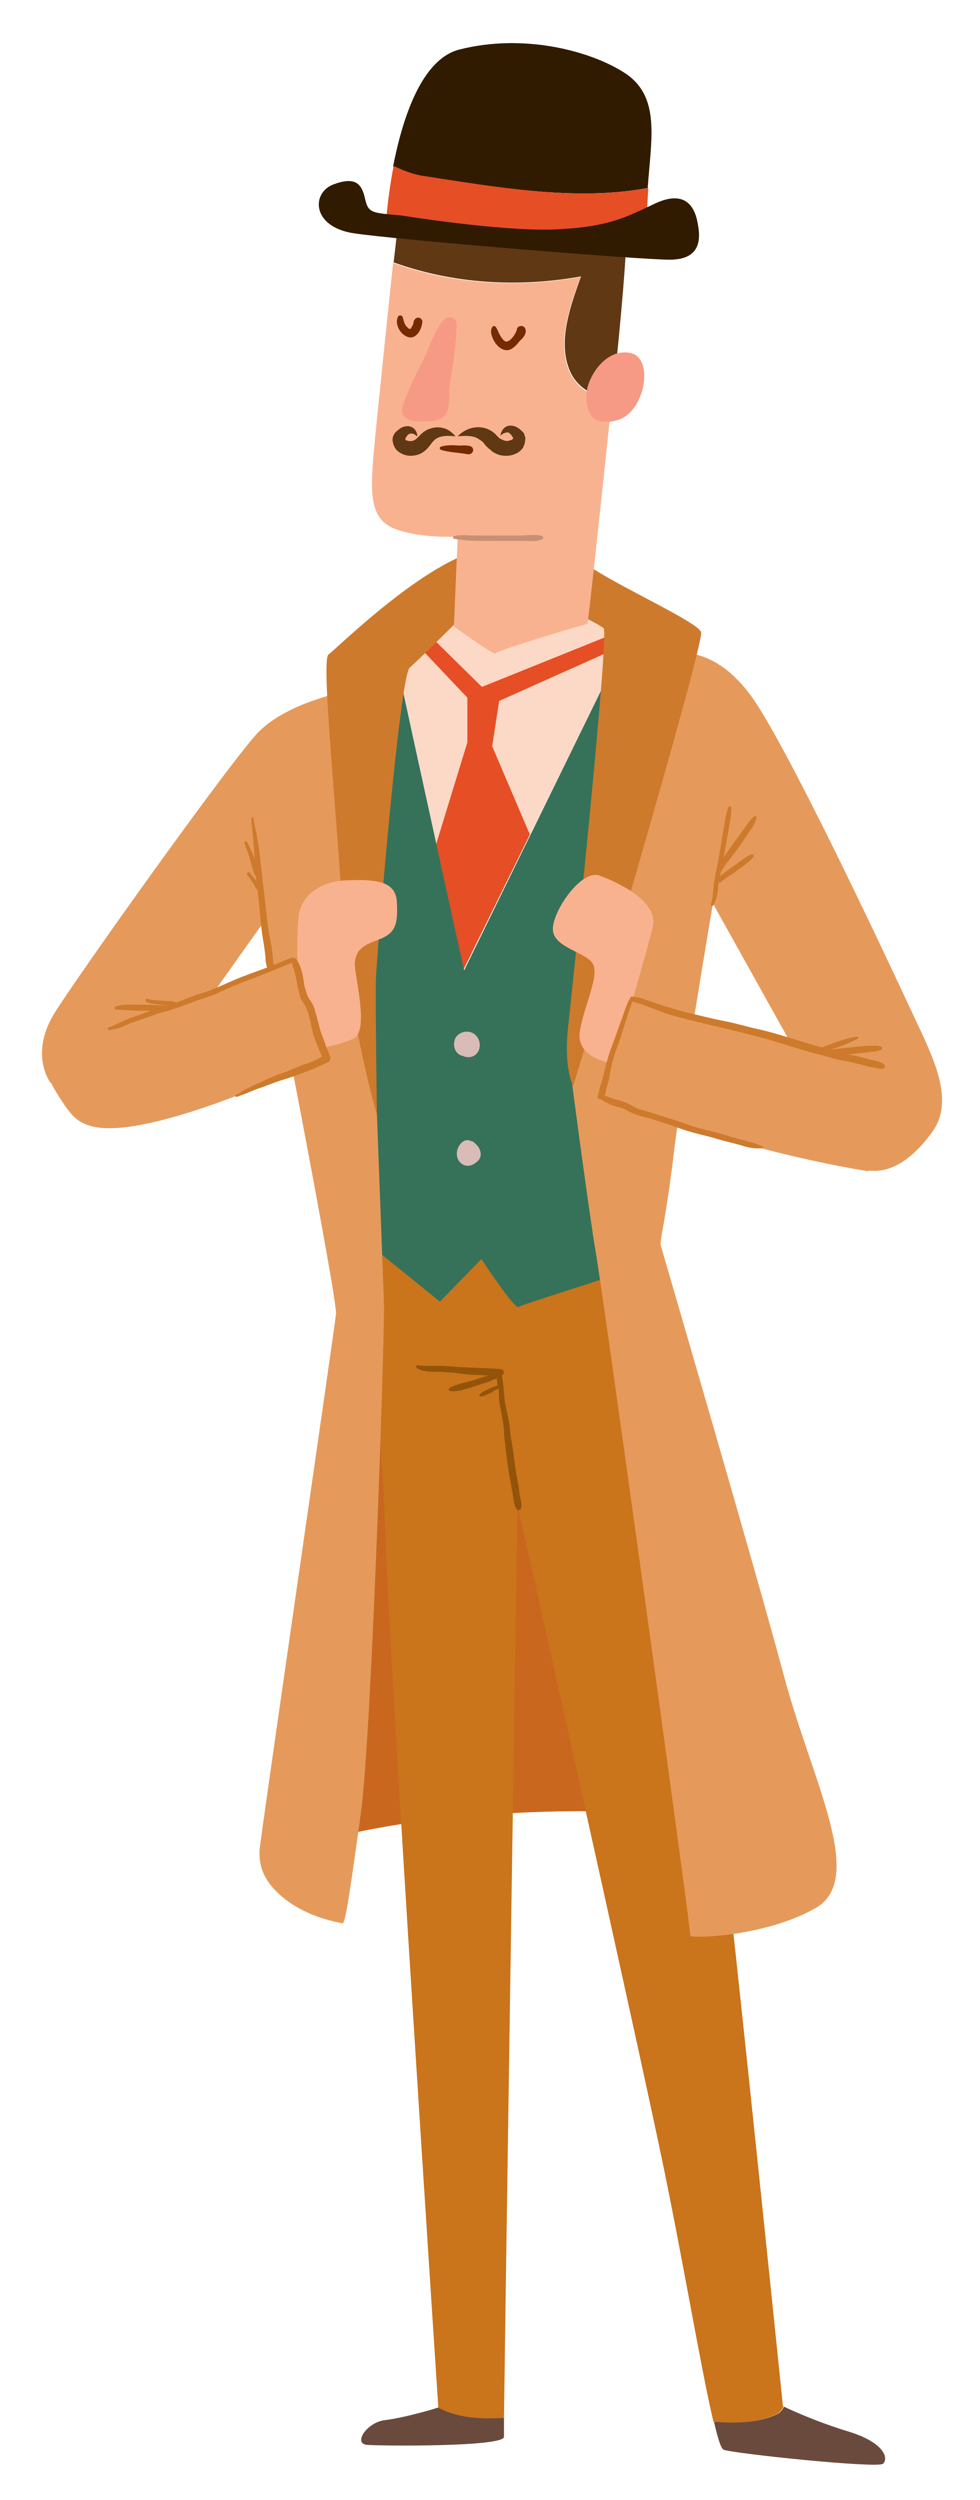 <svg xmlns="http://www.w3.org/2000/svg" xmlns:xlink="http://www.w3.org/1999/xlink" id="Calque_1" x="0px" y="0px" viewBox="0 0 182 464" style="enable-background:new 0 0 182 464;" xml:space="preserve">
<style type="text/css">
	.st0{fill:#CA671E;}
	.st1{fill:#6B4A3E;}
	.st2{fill:#CA741C;}
	.st3{fill:#93540A;}
	.st4{fill:#FCD8C6;}
	.st5{fill:#E64E25;}
	.st6{fill:#367259;}
	.st7{fill:#E59A5B;}
	.st8{fill:#CE7A2C;}
	.st9{fill:#D9BBB8;}
	.st10{fill:#F9B28F;}
	.st11{fill:#603813;}
	.st12{fill:#C79075;}
	.st13{fill:#F69A85;}
	.st14{fill:#752A00;}
	.st15{fill:#311B00;}
</style>
<path class="st0" d="M58.5,342.1c0.5-0.2,11.2-3.8,32.1-5.3c20.9-1.4,29.2,0,29.2,0s-12.9-89.8-13.7-89.8c-0.8,0-38.2,0-38.2,0  L58.5,342.1z"></path>
<path class="st1" d="M157.5,451.3c-5.9-1.8-10.9-4.1-11.9-4.6c-0.3,0.6-0.7,1.1-1.3,1.4c-3.5,1.7-7.7,1.6-11.7,1.4  c0.7,3.1,1.3,5,1.8,5.2c1.8,0.7,28.4,3.5,29.6,2.6C165.1,456.2,164.1,453.3,157.5,451.3z"></path>
<path class="st1" d="M81.5,446.8C81.5,446.9,81.5,446.9,81.5,446.8c0,0.1-6.5,2-10,2.4c-3.4,0.4-6,4.4-3.3,4.6  c2.7,0.2,25.4,0.4,25.4-1.5c0-0.2,0-1.4,0-3.6C89.5,449,85.3,448.8,81.5,446.8z"></path>
<path class="st2" d="M145.4,446.6c0,0-12.5-122.2-13.3-122.3c-0.8-0.2-16-93.9-16-93.9l-27-3.5l-23.3,3.5c0,0,4.8,25.9,5.7,53  c0.9,26.8,9.7,160.2,9.9,163.5c3.8,2,8,2.1,12.2,1.9c0.3-24.8,2.5-169.5,2.5-169.5s21.1,94.2,26.5,119.9c4.1,19.4,7.6,40.7,9.9,50.3  c4,0.3,8.2,0.3,11.7-1.4c0.6-0.3,1-0.8,1.3-1.4C145.5,446.6,145.4,446.6,145.4,446.6z"></path>
<path class="st3" d="M96.5,277.4c-0.1-1.1-0.3-2.1-0.5-3.2c-0.4-2.2-0.6-4.5-1-6.7c-0.2-1.1-0.3-2.2-0.4-3.3  c-0.2-1.1-0.5-2.2-0.7-3.3c-0.4-1.8-0.3-3.7-0.7-5.6c0.5-0.2,0.5-1.2-0.3-1.2c-2.7-0.2-5.4-0.2-8.1-0.4c-1.3-0.1-2.5-0.2-3.8-0.2  c-1.1,0-2.3,0.1-3.4-0.1c-0.3-0.1-0.4,0.3-0.2,0.5c0.9,0.6,1.9,0.7,3,0.7c1.3,0,2.6,0.1,3.9,0.2c1.4,0.2,2.8,0.4,4.2,0.4  c0.7,0,1.5,0.1,2.2,0.1c0,0,0,0,0,0c-0.8,0.3-1.7,0.5-2.5,0.8c-1.5,0.5-3.2,0.7-4.7,1.5c-0.2,0.1-0.2,0.6,0.1,0.6  c1.4,0.2,2.9-0.4,4.3-0.8c0.8-0.3,1.7-0.6,2.5-0.8c0.6-0.2,1.2-0.6,1.9-0.7c0,0.4,0.1,0.9,0.1,1.3c-0.5,0.1-1,0.3-1.4,0.5  c-0.7,0.3-1.4,0.6-1.9,1.1c-0.2,0.2,0,0.5,0.3,0.4c0.6-0.1,1.1-0.4,1.6-0.6c0.5-0.3,1-0.6,1.6-0.9c0.1,1,0,1.9,0.2,2.9  c0.2,1.1,0.4,2.2,0.6,3.3c0.2,1.1,0.2,2.2,0.3,3.3c0.3,2.2,0.5,4.5,0.9,6.7c0.2,1.1,0.4,2.2,0.6,3.3c0.2,0.9,0.2,2.3,0.8,3  c0.2,0.2,0.5,0.1,0.7-0.1C97.1,279.5,96.6,278.1,96.5,277.4z"></path>
<path class="st4" d="M114.6,122.1l3.6-0.6c0.3-2.9,0.4-4.7,0.3-4.7c-0.6,0-20.6-10.7-20.6-10.7l-19.6,7.7c0,0-2.1,4.7-4.3,10  C77,138.9,86.1,180,86.1,180L114.6,122.1z"></path>
<path class="st5" d="M92.7,130.1l25.7-11.5c0.1-1.1,0.1-1.8,0-1.8c-0.1,0-0.5-0.2-1.1-0.5l-27.8,11.2l-12.1-11.9  c-0.3,0.7-0.7,1.7-1.2,2.7l10.6,11.2v8.3c0,0-3.7,12-5.8,18.9c2.8,12.5,5.1,23.2,5.1,23.2l12.3-25l-7-16.4L92.7,130.1z"></path>
<path class="st6" d="M113.3,163.9c0.1-0.4,3.8-30.5,4.9-42.4l-3.6,0.6l-28.4,58c0,0-9.1-41.1-12.3-56.3c-2.7,6.2-5.6,13.2-5.7,13.8  c-0.2,1.1,0,68.8,0,68.8l-2.2,22.5l15.7,12.7l7.7-7.9c0,0,6.2,9.4,6.9,8.9c0.6-0.5,18.5-5.9,18.7-6.4  C114.9,235.8,113.1,164.4,113.3,163.9z"></path>
<path class="st7" d="M124,121.5c0,0,8.6-3.1,16.6,9.3c8,12.5,25.6,50.3,29.1,57.8c3.5,7.5,7.7,15.5,3.5,21.4  c-4.2,5.9-9.3,8.9-14.4,6.5c-5.1-2.4-10.4-20.1-10.4-20.1l-16-28.7c0,0-5.9,34.8-7.3,46.6c-1.4,11.8-2.6,16-2.4,16.8  c0.2,0.8,17.7,60.5,22.9,80c5.2,19.5,15.4,37.7,5.8,43.1c-9.6,5.4-23.3,5.6-23.2,5.1c0.2-0.5-16.4-120.7-17.6-127.1  c-1.1-6.4-5.1-36.1-5-36.6c0-0.5,15.4-68,15.4-68L124,121.5z"></path>
<path class="st7" d="M71.3,241.6c0.3,1.1-2.2,80-4.3,95.1c-2.1,15.2-2.9,20.4-3.4,20.3c-0.5-0.2-5.7-0.8-10.4-4.3  c-4.6-3.5-5.1-6.7-5-9.3c0.2-2.6,13.9-96.6,14.2-99.5c0.3-2.9-13.4-72.8-13.4-72.8S33.7,192.5,33.7,193c0,0.5-24.3,8-24.3,8  s-4.2-5.4,1-13.4c5.1-8,31.3-44.7,37.2-51.3c5.9-6.5,19.2-8.5,19.2-8.5l0.3,52.2l2.9,26.8L71.3,241.6z"></path>
<path class="st8" d="M70,206.9c0,0-5.3-17.7-6.4-37.4c-1.1-19.6-4-47-2.6-48c1.4-1,20-19.4,30.1-19.6c10.1-0.2,13.6,0.3,19.9,4.2  c6.2,3.8,18.4,9.4,19.2,11.2c0.8,1.8-23.7,84.8-23.8,84.3c-0.1-0.5-1.7-3.5-0.9-10.9c0.8-7.3,7.7-73.1,6.6-74.1  c-1.1-1-13.3-6.9-14.9-6.9c-1.6,0-8.9,2.6-9.4,2.9c-0.5,0.3-9.8,9.7-11.7,11.3c-1.9,1.6-6.2,54.2-6.3,58.1  C69.7,186,70,206.9,70,206.9z"></path>
<g>
	<path class="st9" d="M86.9,191.5c-1.1-0.1-2.3,0.6-2.5,1.7c-0.3,1.2,0.3,2.6,1.6,2.8c0.2,0.1,0.5,0.2,0.7,0.2   c1.4,0.2,2.4-0.9,2.4-2.2C89.1,192.7,88.2,191.6,86.9,191.5z"></path>
	<path class="st9" d="M88.7,212.7c-0.2-0.2-0.4-0.4-0.6-0.6c-0.2-0.2-0.4-0.3-0.6-0.3c-0.1,0-0.1,0-0.2-0.1c-1-0.3-1.8,0.4-2.2,1.3   c0,0.1,0,0.1-0.1,0.2c-0.3,0.8-0.2,1.9,0.4,2.5c0.9,1,2.2,0.8,3.1,0C89.6,214.9,89.4,213.6,88.7,212.7z"></path>
</g>
<path class="st7" d="M117.2,185.3l44.7,12.8l-0.6,19.3c0,0-12.7-1.9-27.4-6.4c-14.7-4.5-22.3-7.6-22.3-7.6L117.2,185.3z"></path>
<path class="st10" d="M117.3,186.2c-0.3-0.2-3.8,11.1-3.8,11.1s-6.7-0.9-5.8-6c0.9-5.1,3.9-10.6,2.2-12.7c-1.7-2.1-7.7-2.9-7.2-6.6  c0.4-3.6,5.4-10.6,8.6-9.5c3.2,1.2,11.2,4.7,9.9,9.7C119.9,177.3,117.3,186.2,117.3,186.2z"></path>
<path class="st7" d="M54.7,178.3l6,17.9c0,0-16.7,8.1-30.2,11.6c-13.5,3.5-16.1,0.6-18.1-2.1c-2-2.8-2.9-4.7-2.9-4.7l4.3-7.9  L54.7,178.3z"></path>
<path class="st10" d="M55.3,180.1c0,0-0.3-7,0.2-10.3c0.5-3.3,3.6-6.2,8.8-6.4c5.2-0.2,9.2,0,9.4,4c0.2,4-0.1,5.8-3.4,7  c-3.3,1.2-4.2,2.1-4.4,4.4c-0.1,2.3,2.8,12.6-0.3,14c-3.2,1.4-5.6,1.6-5.6,1.6L55.3,180.1z"></path>
<path class="st8" d="M61.2,195.9c-0.1-0.6-0.5-1.2-0.7-1.8c-0.2-0.8-0.6-1.6-0.9-2.5c-0.5-1.6-0.8-3.3-1.4-4.9  c-0.3-0.7-0.8-1.2-1.1-1.9c-0.2-0.6-0.5-1.4-0.6-2c-0.2-1.6-0.5-3.4-1.5-4.8c-0.1-0.1-0.3-0.2-0.4-0.2c-0.1-0.1-0.2-0.1-0.4,0  c-1.1,0.3-2.2,0.8-3.3,1.3c-0.3-0.6-0.2-1.6-0.3-2.2c-0.1-1.1-0.4-2.3-0.6-3.4c-0.4-2.4-0.6-4.8-0.9-7.3c-0.3-2.3-0.5-4.6-0.8-7  c-0.1-1.2-0.3-2.4-0.5-3.5c-0.2-1.3-0.6-2.5-0.7-3.8c0-0.3-0.4-0.3-0.4,0c0,1.2,0.2,2.4,0.3,3.6c0.1,1.2,0.2,2.5,0.3,3.7  c0,0.1,0,0.1,0,0.2c-0.4-1.1-0.9-2.1-1.4-3.1c-0.1-0.3-0.6-0.1-0.5,0.2c0.4,1.1,0.8,2.2,1.1,3.3c0.3,0.8,0.4,1.9,0.9,2.7  c0,0.1,0.1,0.1,0.1,0.1c0,0.3,0.1,0.6,0.1,0.9c-0.4-0.5-0.8-1-1.2-1.5c-0.2-0.3-0.7,0.1-0.5,0.4c0.4,0.5,0.8,1.1,1.2,1.6  c0.2,0.4,0.4,0.9,0.7,1.2c0.1,0.5,0.1,1.1,0.2,1.6c0.3,2.4,0.4,4.9,0.8,7.3c0.2,1.2,0.4,2.4,0.5,3.6c0,0.6,0.1,1.3,0.3,1.9  c-1.4,0.5-2.8,1-4.1,1.5c-2.8,1-5.4,2.5-8.2,3.3c-1.4,0.4-2.7,1-4.1,1.5c-0.2,0.1-0.3,0.1-0.5,0.2c-0.5-0.3-1.3-0.3-1.9-0.3  c-1.1-0.1-2.4-0.1-3.4-0.4c-0.4-0.1-0.5,0.4-0.2,0.6c0.8,0.3,1.8,0.4,2.7,0.5c0.4,0.1,0.8,0.1,1.2,0.1c-0.1,0-0.1,0-0.2,0.1  c-0.5-0.1-1.1-0.1-1.6-0.1c-0.9-0.1-1.8-0.1-2.6-0.1c-1.7,0-3.6-0.2-5.2,0.3c-0.3,0.1-0.3,0.6,0.1,0.6c0.8,0,1.5,0.1,2.3,0.1  c0.9,0.1,1.9,0.1,2.8,0.1c0.4,0,0.9,0,1.3,0c-1.2,0.4-2.4,0.9-3.6,1.3c-1.5,0.5-2.8,1.3-4.2,1.8c-0.3,0.1-0.2,0.6,0.1,0.5  c0.7-0.2,1.3-0.2,1.9-0.4c0.7-0.3,1.4-0.6,2.1-0.9c1.4-0.5,2.9-1,4.3-1.5c0.7-0.3,1.5-0.5,2.2-0.7c0.3,0,0.5-0.1,0.8-0.2  c0.1,0,0.1-0.1,0.2-0.1c0.3-0.1,0.7-0.2,1-0.3c1.5-0.5,2.9-1.1,4.4-1.6c1.3-0.4,2.5-0.8,3.7-1.4c1.5-0.7,3-1.3,4.5-1.9  c3-1.1,5.9-2.3,8.8-3.5c0,0.1,0.1,0.3,0.1,0.3c0.1,0.4,0.2,0.9,0.4,1.3c0.2,0.9,0.4,1.7,0.5,2.6c0.1,0.7,0.4,1.3,0.5,2  c0.2,0.8,0.8,1.3,1.1,2c0.7,1.5,0.9,3.2,1.3,4.8c0.2,0.8,0.6,1.7,0.9,2.5c0.2,0.6,0.6,1.3,0.8,1.9c-0.4,0.2-0.8,0.5-1.3,0.7  c-0.7,0.3-1.4,0.6-2.1,0.8c-1.4,0.5-2.8,1.2-4.3,1.7c-1.5,0.5-2.9,1.2-4.2,1.8c-0.7,0.3-1.4,0.6-2.1,1c-0.7,0.3-1.3,0.9-2,1.1  c-0.2,0.1-0.1,0.4,0.1,0.4c1.3-0.4,2.6-1,3.9-1.5c1.6-0.5,3.1-1.2,4.8-1.7c1.5-0.4,2.9-1,4.3-1.5c1.4-0.5,2.8-1.2,4.1-1.8  C61.5,196.8,61.4,196.2,61.2,195.9z"></path>
<g>
	<path class="st8" d="M164.1,197.5c-0.7-0.5-1.5-0.6-2.3-0.8c-0.9-0.2-1.9-0.5-2.8-0.7c-0.5-0.1-1-0.2-1.5-0.3c0.4,0,0.7,0,1.1-0.1   c0.9-0.1,1.9-0.2,2.8-0.3c0.8-0.1,1.6-0.1,2.3-0.5c0.2-0.1,0.2-0.4,0-0.5c-0.6-0.3-1.3-0.2-2-0.2c-0.9,0-1.9,0.1-2.8,0.2   c-1.5,0.2-3,0.3-4.5,0.5c0,0-0.1,0-0.1,0c1.7-0.5,3.4-1.2,5-2c0.2-0.1,0.1-0.5-0.1-0.4c-2.2,0.3-4.4,1.2-6.5,2c-4-1-7.9-2.5-12-3.4   c-1.9-0.4-3.8-1-5.8-1.4c-2.1-0.4-4.1-0.9-6.2-1.4c-2-0.5-4-1-6-1.7c-0.9-0.3-1.8-0.6-2.7-0.9c-0.8-0.3-1.7-0.6-2.5-0.6   c-0.1-0.1-0.4,0-0.4,0.1c0,0,0,0,0,0c-0.1,0.1-0.1,0.2-0.1,0.2c-0.7,1.2-1.1,2.7-1.6,4c-0.6,1.7-1.2,3.4-1.8,5   c-0.6,1.5-1,3.1-1.4,4.7c-0.2,0.9-0.4,1.7-0.7,2.5c-0.2,0.5-0.2,1.1-0.4,1.6c-0.1,0.1-0.1,0.3-0.1,0.4c0,0,0,0.1,0,0.1   c0,0.3,0.2,0.4,0.5,0.4c0.1,0.1,0.2,0.1,0.3,0.2c0.5,0.3,1,0.5,1.5,0.8c0.5,0.2,1.1,0.4,1.6,0.5c0.6,0.1,1.4,0.5,1.9,0.8   c1.2,0.6,2.5,1,3.9,1.3c1.3,0.4,2.7,0.9,4,1.3c1.4,0.5,2.8,1,4.3,1.4c1.5,0.4,3,0.7,4.5,1.2c1.4,0.4,2.8,0.7,4.2,1.1   c1.2,0.4,2.6,0.7,3.9,0.5c0.2,0,0.2-0.3,0-0.3c-1.1-0.6-2.4-0.8-3.6-1.2c-1.3-0.3-2.6-0.7-3.9-1.1c-1.4-0.4-2.8-0.7-4.2-1.1   c-1.5-0.4-2.8-0.9-4.3-1.4c-1.3-0.4-2.5-0.8-3.8-1.2c-0.6-0.2-1.3-0.4-1.9-0.6c-0.7-0.2-1.4-0.3-2-0.7c-1-0.5-2-1.1-3.1-1.3   c-0.6-0.1-1.2-0.4-1.8-0.6c-0.2-0.1-0.4-0.1-0.7-0.2c0.1-0.4,0.2-0.8,0.3-1.2c0.2-0.8,0.5-1.7,0.6-2.5c0.3-1.7,0.7-3.4,1.3-5   c0.6-1.6,1.1-3.2,1.6-4.8c0.3-0.8,0.5-1.6,0.8-2.5c0.2-0.5,0.4-1,0.5-1.5c1.7,0.4,3.3,1.1,4.9,1.7c1.8,0.7,3.7,1.2,5.7,1.7   c4,1,8,1.9,11.9,2.9c4.1,1,8.1,2.5,12.1,3.5c1,0.2,1.9,0.5,2.9,0.8c1,0.3,2,0.4,3,0.6c0.9,0.3,1.9,0.4,2.8,0.7   c0.9,0.3,1.9,0.4,2.8,0.6C164.3,198.5,164.6,197.8,164.1,197.5z"></path>
	<path class="st8" d="M137.1,157.4c0.7-0.9,1.3-1.9,1.9-2.8c0.6-0.8,1.3-1.8,1.5-2.8c0.1-0.2-0.2-0.5-0.4-0.3   c-0.8,0.6-1.3,1.5-1.9,2.3c-0.7,1-1.5,2-2.2,3c-0.5,0.8-1.1,1.5-1.6,2.3c0.3-1.5,0.5-3,0.8-4.4c0.2-1.6,0.7-3.2,0.6-4.8   c0-0.3-0.4-0.3-0.5-0.1c-0.6,1.4-0.7,3.1-1,4.6c-0.3,1.6-0.5,3.1-0.8,4.7c-0.1,0.7-0.3,1.4-0.4,2.2c-0.1,0.2-0.1,0.5-0.2,0.7   c0,0.1,0,0.1,0,0.2c-0.1,0.5-0.2,1.1-0.3,1.6c-0.2,1.3-0.1,2.8-0.6,4c-0.1,0.3,0.4,0.5,0.5,0.2c0.2-0.5,0.5-1,0.6-1.5   c0.2-0.7,0.2-1.4,0.3-2.1c0-0.2,0.1-0.4,0.1-0.6c0.1,0,0.3,0,0.4-0.1c0.9-0.8,2.1-1.4,3.1-2.2c1-0.7,2.1-1.5,2.9-2.4   c0.2-0.3,0-0.7-0.4-0.5c-1.2,0.5-2.2,1.4-3.3,2.2c-0.9,0.6-1.8,1.2-2.5,1.9c0.1-0.3,0.1-0.6,0.2-0.9   C134.9,160.1,136.1,158.8,137.1,157.4z"></path>
</g>
<path class="st10" d="M105.6,68.6c-2.1-5.4,0.3-11.8,2.2-17.2c-11.6,2.1-23.7,1.4-34.8-2.6c-1.1,10.5-3.1,29.6-3.6,35.3  c-0.7,8.1-0.6,12.5,4.3,14.2c4.9,1.7,11.3,1.3,11.3,1.3l-0.7,16.7c0,0,7.7,5.5,7.7,5c0-0.5,17-5.6,17.1-5.5  c0.1,0.1,2.7-24.1,4.5-41.3C110,73.7,106.9,72,105.6,68.6z"></path>
<path class="st11" d="M116.3,44.6l-42.4-3c0,0-0.3,2.9-0.8,7.1c11.1,4,23.2,4.7,34.8,2.6c-1.9,5.4-4.3,11.8-2.2,17.2  c1.3,3.4,4.4,5.1,8,5.7c0.5-4.4,0.9-8.3,1.2-11.3C116.3,48.3,116.3,44.6,116.3,44.6z"></path>
<path class="st12" d="M100.7,99.5c-1.2-0.4-2.6-0.1-3.9-0.1c-1.5,0-3,0-4.4,0c-1.4,0-2.7,0-4.1,0c-1.4,0-2.7-0.2-4,0.1  c-0.2,0-0.2,0.5,0,0.5c2.7,0.5,5.4,0.4,8.1,0.4c1.5,0,3,0,4.4,0c1.3,0,2.8,0.2,3.9-0.3C101,99.9,100.9,99.6,100.7,99.5z"></path>
<path class="st13" d="M84.1,59c-0.5-0.2-0.9-0.1-1.3,0.1c-0.1,0-0.2,0-0.3,0.1c-1.4,1.7-2.2,3.6-3,5.6c-0.9,2.2-2.1,4.3-3.1,6.5  c-0.5,1.1-0.9,2.2-1.3,3.2c-0.3,0.8-0.8,1.7-0.2,2.6c0.9,1.3,2.9,1.1,4.3,1.1c1,0,2.1-0.1,2.9-0.6c0.8-0.5,1.1-1.5,1.2-2.3  c0.2-1.1,0.1-2.3,0.2-3.4c0.1-1.3,0.4-2.7,0.6-4c0.3-2.3,0.6-4.7,0.7-7.1C84.9,60.1,84.7,59.3,84.1,59z"></path>
<path class="st14" d="M87.3,82.8c-0.7-0.2-1.5-0.1-2.2-0.1c-1.1-0.1-2.2-0.1-3.2,0.2c-0.3,0.1-0.3,0.5,0,0.6  c1.6,0.5,3.3,0.5,4.9,0.8C87.9,84.5,88.3,83.1,87.3,82.8z"></path>
<g>
	<path class="st14" d="M78.1,59.1c-0.6-0.4-1.2,0.1-1.3,0.7c0,0.3-0.2,0.7-0.4,1c-0.2,0.4-0.4,0.3-0.7,0c-0.6-0.5-0.7-1.2-0.9-1.9   c-0.1-0.4-0.7-0.5-0.9-0.1c-0.6,1.3,0.3,3,1.5,3.6c1.7,0.9,2.8-1,3-2.4C78.5,59.6,78.4,59.3,78.1,59.1z"></path>
	<path class="st14" d="M97.5,60.9c-0.3-0.6-1.4-0.5-1.5,0.2c-0.1,0.7-1.1,2.2-1.9,2.3c-0.5,0.1-1.1-0.9-1.3-1.3   c-0.3-0.5-0.4-1-0.8-1.5c-0.1-0.1-0.4-0.1-0.5,0c-0.6,0.7-0.2,1.8,0.2,2.6c0.5,0.9,1.3,1.7,2.3,1.8c1,0.1,2-1,2.5-1.7   C97.1,62.8,98,61.8,97.5,60.9z"></path>
</g>
<path class="st13" d="M108.9,73.4c0-3.1,3.4-8.8,8.1-7.9c4.7,0.9,2.7,11.2-2.4,12.5C109.4,79.4,108.9,75.8,108.9,73.4z"></path>
<path class="st15" d="M120.3,34.9c0-0.5,0.1-1,0.1-1.5c0.7-8.5,2-15.9-4.6-20c-6.5-4.1-18.8-7.2-30.5-4.2  c-7.1,1.8-10.6,13-12.3,21.7c1.7,0.8,3.4,1.5,5.2,1.8C92,34.7,106.8,37.4,120.3,34.9z"></path>
<path class="st5" d="M78.3,32.6c-1.8-0.3-3.5-1-5.2-1.8c-1.1,5.7-1.4,10.3-1.4,10.3l8.9,1.8c0,0,38.6,3.2,39.1,3.2  c0.4,0,0.2-3.8,0.7-11.2C106.8,37.4,92,34.7,78.3,32.6z"></path>
<path class="st15" d="M74.6,40c-5.5-0.5-6.2-0.4-6.8-3.1c-0.6-2.7-1.7-4.2-5.8-2.7c-4.2,1.5-4.2,7.9,3.7,9.1  c7.8,1.2,54.1,5,58.9,4.9c4.9-0.1,5.7-3,5-6.6c-0.6-3.7-2.7-6.3-8-3.8c-5.3,2.5-8.6,4.4-18.9,4.8C92.4,42.9,74.6,40,74.6,40z"></path>
<g>
	<path class="st11" d="M85,81c1.1-1.2,2.9-2,4.8-1.6c1,0.2,1.9,0.8,2.5,1.5l0.1,0.1l0.1,0.1l0.1,0.1c0.1,0.1,0.2,0.2,0.3,0.2   c0.2,0.2,0.4,0.2,0.6,0.3c0.4,0.2,0.9,0.2,1.3,0c0.2,0,0.3-0.1,0.4-0.2c0.1-0.1,0.1,0,0.1,0c0.1-0.2-0.4-0.9-0.7-1.1   c-0.3-0.3-1.1-0.1-1.7,0.5c0.1-0.4,0.2-0.8,0.5-1.2c0.3-0.4,0.8-0.7,1.4-0.7c0.6,0,1.1,0.2,1.5,0.5c0.2,0.1,0.4,0.3,0.6,0.5   l0.3,0.3c0.1,0.1,0.2,0.3,0.2,0.5c0.2,0.3,0.2,0.7,0.1,1.1c0,0.2-0.1,0.4-0.1,0.6c-0.1,0.2-0.2,0.3-0.2,0.5c-0.4,0.6-0.9,1-1.4,1.2   c-1,0.5-2.2,0.5-3.2,0.2c-0.5-0.2-1-0.4-1.4-0.8c-0.2-0.2-0.4-0.3-0.6-0.5l-0.3-0.3l-0.2-0.2c-0.3-0.5-0.7-0.8-1.2-1.1   C88.1,80.9,86.6,80.8,85,81z"></path>
</g>
<g>
	<path class="st11" d="M84.6,81c-1.5-0.2-2.9-0.1-3.7,0.5c-0.4,0.3-0.7,0.7-1,1.1c-0.5,0.7-1.3,1.5-2.3,1.8c-1,0.3-2.2,0.3-3.2-0.3   c-0.5-0.3-1-0.7-1.2-1.3c-0.2-0.3-0.2-0.7-0.3-1c0-0.3,0-0.7,0.2-1c0.1-0.3,0.3-0.5,0.5-0.7c0.2-0.2,0.4-0.3,0.6-0.5   c0.4-0.3,0.9-0.5,1.5-0.5c0.6,0,1.1,0.3,1.4,0.7c0.3,0.4,0.4,0.8,0.4,1.2c-0.3-0.2-0.6-0.5-0.9-0.5c-0.3-0.1-0.5,0-0.7,0.1   c-0.3,0.2-0.7,0.8-0.6,1c0,0.1,0.1,0.1,0.1,0.1c0,0,0.2,0.1,0.3,0.1c0.3,0.1,0.7,0.1,1,0c0.4-0.1,0.7-0.4,1.1-0.8   c0.6-0.7,1.4-1.3,2.3-1.5c0.9-0.3,1.9-0.2,2.7,0.1C83.5,79.9,84.1,80.4,84.6,81z"></path>
</g>
</svg>